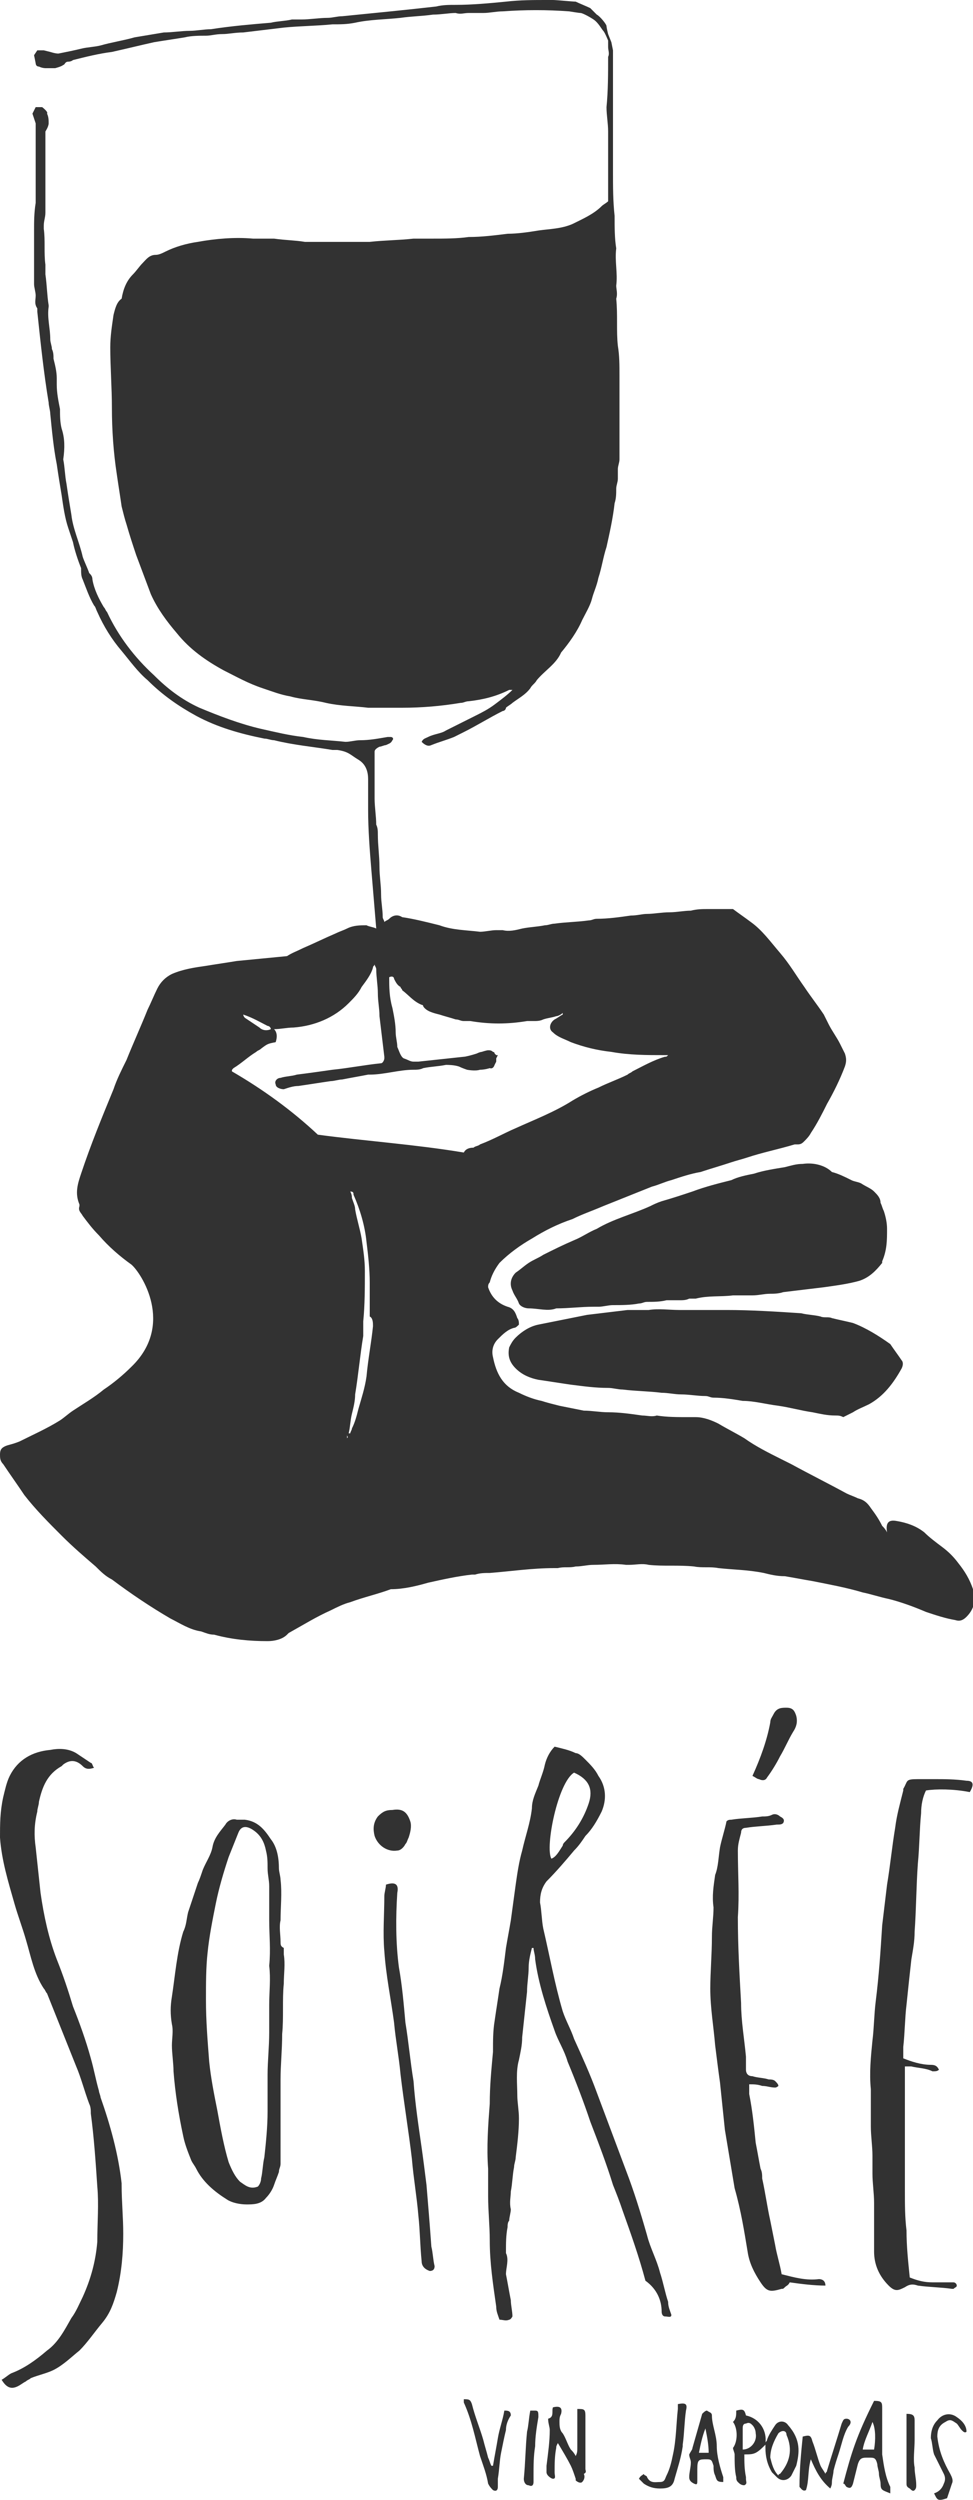 <?xml version="1.0" encoding="utf-8"?>
<!-- Generator: Adobe Illustrator 27.2.0, SVG Export Plug-In . SVG Version: 6.00 Build 0)  -->
<svg version="1.1" id="_レイヤー_2" xmlns="http://www.w3.org/2000/svg" xmlns:xlink="http://www.w3.org/1999/xlink" x="0px"
	 y="0px" viewBox="0 0 60 154" style="enable-background:new 0 0 60 154;" xml:space="preserve" width="60" height="154">
<style type="text/css">
	.st0{fill:#323232;}
</style>
<path class="st0" d="M24.5,114c0.2,0,0.4-0.2,0.5-0.4c0.1-0.1,0.1-0.2,0.2-0.4c0.1-0.3,0.2-0.7,0.1-1c-0.2-0.6-0.5-0.8-1.1-0.7
	c-0.4,0-0.6,0.1-0.9,0.4c-0.3,0.4-0.3,0.8-0.2,1.2C23.3,113.7,23.9,114.1,24.5,114z M26.3,134.6c-0.1-0.8-0.2-1.6-0.3-2.3
	c-0.2-1.4-0.4-2.7-0.5-4.1c-0.2-1.2-0.3-2.4-0.5-3.6c-0.1-1.1-0.2-2.3-0.4-3.4c-0.2-1.5-0.2-3.1-0.1-4.6c0.1-0.5-0.1-0.7-0.7-0.5
	c0,0.2-0.1,0.5-0.1,0.7c0,1.1-0.1,2.3,0,3.4c0.1,1.5,0.4,2.9,0.6,4.4c0.1,1.1,0.3,2.1,0.4,3.2c0.2,1.7,0.5,3.5,0.7,5.2
	c0.1,1.2,0.3,2.3,0.4,3.5c0.1,0.9,0.1,1.8,0.2,2.8c0,0.3,0.2,0.5,0.5,0.6c0.2,0,0.3-0.1,0.3-0.3c-0.1-0.4-0.1-0.8-0.2-1.2
	C26.5,137,26.4,135.8,26.3,134.6z M48.5,105.2c-0.3,0-0.6,0-0.8,0.4c-0.1,0.2-0.2,0.3-0.2,0.5c-0.2,1.1-0.6,2.2-1.1,3.3
	c0.2,0.1,0.3,0.2,0.4,0.2c0.2,0.1,0.4,0.1,0.5-0.1c0.3-0.4,0.6-0.9,0.8-1.3c0.3-0.5,0.5-1,0.8-1.5c0.2-0.3,0.3-0.6,0.2-1
	C49,105.4,48.9,105.2,48.5,105.2z M7.5,134.5c-0.2-1.8-0.7-3.6-1.3-5.3c0-0.1-0.1-0.3-0.1-0.4c-0.2-0.7-0.3-1.3-0.5-2
	c-0.3-1.1-0.7-2.2-1.1-3.2c-0.3-1-0.6-1.9-1-2.9c-0.5-1.3-0.8-2.7-1-4.1c-0.1-0.9-0.2-1.9-0.3-2.8c-0.1-0.7-0.1-1.4,0.1-2.2
	c0-0.2,0.1-0.4,0.1-0.6c0.2-0.9,0.5-1.7,1.4-2.2c0,0,0,0,0.1-0.1c0.4-0.3,0.8-0.3,1.2,0.1c0.2,0.2,0.4,0.2,0.7,0.1
	c-0.1-0.1-0.1-0.3-0.2-0.3c-0.3-0.2-0.6-0.4-0.9-0.6c-0.5-0.3-1.1-0.3-1.6-0.2c-1.1,0.1-2,0.6-2.5,1.6c-0.2,0.4-0.3,0.9-0.4,1.3
	C0,111.6,0,112.4,0,113.2c0.1,1.4,0.5,2.7,0.9,4.1c0.2,0.7,0.5,1.5,0.7,2.2c0.3,1,0.5,2.1,1.1,3c0.1,0.1,0.1,0.2,0.2,0.3
	c0.6,1.5,1.2,3,1.8,4.5c0.3,0.7,0.5,1.5,0.8,2.3c0.1,0.2,0.1,0.4,0.1,0.6c0.2,1.5,0.3,3,0.4,4.5c0.1,1.1,0,2.2,0,3.4
	c-0.1,1.2-0.4,2.3-0.9,3.4c-0.2,0.4-0.4,0.9-0.7,1.3c-0.4,0.7-0.8,1.5-1.5,2c-0.7,0.6-1.4,1.1-2.2,1.4c-0.2,0.1-0.4,0.3-0.6,0.4
	c0.3,0.5,0.6,0.6,1,0.4c0.2-0.1,0.3-0.2,0.5-0.3c0.1-0.1,0.2-0.1,0.3-0.2c0.5-0.2,1-0.3,1.4-0.5c0.6-0.3,1.1-0.8,1.6-1.2
	c0.5-0.5,0.9-1.1,1.4-1.7c0.5-0.6,0.7-1.2,0.9-1.9c0.3-1.2,0.4-2.4,0.4-3.6c0-1-0.1-2-0.1-3C7.5,134.6,7.5,134.6,7.5,134.5z
	 M31.1,148.5c-0.1,0.6-0.3,1.1-0.4,1.7c-0.1,0.6-0.2,1.1-0.3,1.7c0,0-0.1,0-0.1,0c-0.1-0.2-0.1-0.3-0.2-0.5
	c-0.1-0.4-0.2-0.7-0.3-1.1c-0.2-0.7-0.5-1.4-0.7-2.2c-0.1-0.3-0.2-0.3-0.5-0.3c0,0.1,0,0.1,0,0.2c0.5,1.1,0.7,2.2,1,3.3
	c0.2,0.6,0.4,1.1,0.5,1.7c0.1,0.2,0.2,0.3,0.3,0.4c0.2,0.1,0.3,0,0.3-0.2c0-0.2,0-0.3,0-0.5c0.1-0.6,0.1-1.1,0.2-1.6
	c0.1-0.5,0.2-1,0.3-1.4c0-0.3,0.1-0.6,0.3-0.9C31.5,148.5,31.3,148.5,31.1,148.5z M17.3,119.6c0-0.4-0.1-0.9,0-1.3
	c0-0.8,0.1-1.7,0-2.5c0-0.2-0.1-0.5-0.1-0.7c0-0.6-0.1-1.3-0.5-1.8c-0.4-0.6-0.8-1.1-1.6-1.2c-0.2,0-0.3,0-0.5,0
	c-0.3-0.1-0.6,0.1-0.7,0.3c-0.3,0.4-0.7,0.8-0.8,1.4c-0.1,0.5-0.4,0.9-0.6,1.4c-0.1,0.3-0.2,0.6-0.3,0.8c-0.1,0.3-0.2,0.6-0.3,0.9
	c-0.1,0.3-0.2,0.6-0.3,0.9c-0.1,0.4-0.1,0.8-0.3,1.2c-0.4,1.3-0.5,2.7-0.7,4c-0.1,0.6-0.1,1.1,0,1.7c0.1,0.4,0,0.9,0,1.3
	c0,0,0,0,0,0c0,0.5,0.1,1.1,0.1,1.6c0.1,1.3,0.3,2.6,0.6,4c0.1,0.5,0.3,1,0.5,1.5c0.1,0.2,0.2,0.3,0.3,0.5c0.4,0.8,1.1,1.4,1.9,1.9
	c0.3,0.2,0.8,0.3,1.2,0.3c0.4,0,0.9,0,1.2-0.4c0.2-0.2,0.4-0.5,0.5-0.8c0.1-0.3,0.2-0.5,0.3-0.8c0-0.2,0.1-0.3,0.1-0.5
	c0-0.2,0-0.4,0-0.6c0-0.6,0-1.2,0-1.8c0-0.9,0-1.8,0-2.8c0-0.9,0.1-1.8,0.1-2.8c0.1-1,0-2.1,0.1-3.1c0-0.6,0.1-1.2,0-1.8
	c0-0.1,0-0.3,0-0.4C17.3,119.9,17.3,119.8,17.3,119.6z M16.6,123.5c0,0.6,0,1.1,0,1.7c0,0.9-0.1,1.8-0.1,2.6c0,0.8,0,1.5,0,2.3
	c0,0.9-0.1,1.9-0.2,2.8c-0.1,0.4-0.1,0.9-0.2,1.3c0,0.2-0.1,0.4-0.2,0.5c-0.5,0.2-0.8-0.1-1.1-0.3c-0.3-0.3-0.5-0.7-0.7-1.2
	c-0.3-1-0.5-2.1-0.7-3.2c-0.2-1-0.4-2-0.5-3c-0.1-1.3-0.2-2.5-0.2-3.8c0-1,0-2,0.1-2.9c0.1-1,0.3-2,0.5-3c0.2-1,0.5-2,0.8-2.9
	c0.2-0.5,0.4-1,0.6-1.5c0.2-0.5,0.6-0.4,1-0.1c0.4,0.3,0.6,0.7,0.7,1.2c0.1,0.4,0.1,0.7,0.1,1.1c0,0.4,0.1,0.7,0.1,1.1
	c0,0.7,0,1.4,0,2.1c0,0.9,0.1,1.8,0,2.8C16.7,121.9,16.6,122.7,16.6,123.5z M54.4,151.2c0-0.6,0-1.2,0-1.8c0-0.3,0-0.7,0-1
	c0-0.4,0-0.5-0.5-0.5c-1.1,2.2-1.4,3.2-1.9,5.1c0.1,0,0.1,0.1,0.2,0.2c0.2,0.1,0.3,0.1,0.4-0.2c0.1-0.4,0.2-0.8,0.3-1.2
	c0.1-0.3,0.2-0.4,0.5-0.4c0.1,0,0.1,0,0.2,0c0.3,0,0.4,0,0.5,0.4c0,0.2,0.1,0.4,0.1,0.6c0,0.2,0.1,0.4,0.1,0.6
	c0,0.4,0.1,0.4,0.6,0.6c0-0.1,0-0.3,0-0.4C54.6,152.6,54.5,151.9,54.4,151.2z M53.9,150.9c-0.2,0-0.4,0-0.7,0
	c0.1-0.6,0.4-1.1,0.6-1.7C54,149.6,54,150.3,53.9,150.9z M52.2,149c-0.2,0-0.2,0.1-0.3,0.3c-0.3,1-0.6,1.9-0.9,2.9
	c0,0.1-0.1,0.1-0.1,0.2c-0.1-0.2-0.2-0.3-0.3-0.5c-0.2-0.5-0.3-1-0.5-1.5c-0.1-0.4-0.2-0.4-0.6-0.3c-0.1,1-0.2,2-0.2,3.1
	c0.1,0.1,0.2,0.3,0.4,0.2c0.2-0.6,0.1-1.2,0.3-1.9c0.3,0.7,0.6,1.3,1.2,1.8c0.1-0.2,0.1-0.3,0.1-0.4c0-0.2,0.1-0.5,0.1-0.7
	c0.1-0.4,0.2-0.7,0.3-1c0.2-0.6,0.3-1.2,0.6-1.7C52.6,149.2,52.4,149,52.2,149z M56.4,150.3c0-0.4,0-0.8,0-1.2
	c0-0.3-0.1-0.4-0.5-0.4c0,0.1,0,0.2,0,0.3c0,0.5,0,1,0,1.5c0,0.8,0,1.7,0,2.5c0,0.1,0,0.2,0.2,0.3c0.1,0.1,0.2,0.2,0.3,0.1
	c0.1-0.1,0.1-0.2,0.1-0.3c0-0.4-0.1-0.7-0.1-1.1C56.3,151.5,56.4,150.9,56.4,150.3z M48.6,149.4c-0.2-0.3-0.6-0.3-0.8,0
	c-0.2,0.3-0.4,0.6-0.5,0.9c0,0.1-0.1,0.1-0.1,0.2c0.1-0.7-0.3-1.5-1.2-1.7c-0.1-0.4-0.2-0.4-0.6-0.3c0,0.3,0,0.5-0.2,0.7
	c0.3,0.4,0.3,1.2,0,1.6c0,0.1,0.1,0.3,0.1,0.4c0,0.5,0,1,0.1,1.4c0,0.1,0,0.2,0.1,0.3c0.1,0.1,0.2,0.2,0.4,0.2
	c0.2-0.1,0.1-0.2,0.1-0.4c0,0,0,0,0-0.1c-0.1-0.5-0.1-0.9-0.1-1.4c0.3,0,0.5,0,0.7-0.1c0.2-0.1,0.4-0.3,0.6-0.5c0,0.1,0,0.1,0,0.2
	c0,0.5,0.1,1,0.4,1.5c0.1,0.1,0.2,0.2,0.3,0.3c0.3,0.3,0.7,0.2,0.9-0.1c0.1-0.2,0.2-0.4,0.3-0.6C49.3,151.1,49.4,150.3,48.6,149.4
	C48.6,149.5,48.6,149.4,48.6,149.4z M45.8,150.9c0-0.5,0-0.9,0-1.3c0-0.1,0-0.3,0.2-0.3c0.2-0.1,0.3,0,0.4,0.1
	c0.1,0.1,0.2,0.3,0.2,0.5C46.7,150.4,46.3,150.9,45.8,150.9z M48.1,152.4c0,0-0.1,0-0.1,0.1c-0.3-0.3-0.4-0.7-0.5-1.1
	c0-0.5,0.2-1,0.5-1.5c0.2-0.2,0.5-0.2,0.5,0.1C48.9,150.9,48.7,151.7,48.1,152.4z M59,148.9c-0.4-0.3-0.9-0.2-1.2,0.2
	c-0.3,0.3-0.4,0.7-0.4,1.1c0.1,0.3,0.1,0.7,0.2,1c0.2,0.4,0.4,0.8,0.6,1.2c0.1,0.2,0.1,0.4,0,0.6c-0.1,0.3-0.3,0.5-0.6,0.6
	c0.2,0.4,0.2,0.5,0.8,0.3c0.1-0.3,0.2-0.6,0.3-0.9c0.1-0.2,0-0.4-0.1-0.6c-0.4-0.7-0.7-1.4-0.8-2.3c0-0.4,0.1-0.7,0.5-0.9
	c0.3-0.2,0.4-0.1,0.7,0.1c0.1,0.1,0.2,0.3,0.3,0.4c0.1,0.1,0.2,0.2,0.3,0.1C59.6,149.4,59.3,149.1,59,148.9z M59.6,109.7
	c-0.7-0.1-1.4-0.1-2-0.1c-0.3,0-0.7,0-1,0c-0.8,0-0.6,0.1-0.9,0.6c0,0,0,0.1,0,0.1c-0.2,0.8-0.4,1.5-0.5,2.3
	c-0.2,1.2-0.3,2.3-0.5,3.5c-0.1,0.8-0.2,1.7-0.3,2.5c-0.1,1.6-0.2,3.1-0.4,4.7c-0.1,0.8-0.1,1.6-0.2,2.4c-0.1,1-0.2,2-0.1,3
	c0,0.4,0,0.8,0,1.2c0,0.4,0,0.7,0,1.1c0,0.6,0.1,1.2,0.1,1.8c0,0.4,0,0.8,0,1.1c0,0.6,0.1,1.2,0.1,1.8c0,1,0,2,0,3
	c0,0.8,0.3,1.5,0.9,2.1c0.4,0.4,0.6,0.3,1,0.1c0.3-0.2,0.5-0.2,0.8-0.1c0.7,0.1,1.4,0.1,2.1,0.2c0,0,0.1,0,0.1,0
	c0.1-0.1,0.2-0.1,0.2-0.2c0-0.1-0.1-0.2-0.2-0.2c-0.1,0-0.2,0-0.3,0c-0.3,0-0.6,0-1,0c-0.5,0-0.9-0.1-1.4-0.3
	c-0.1-1-0.2-1.9-0.2-2.9c-0.1-0.8-0.1-1.6-0.1-2.5c0-1.6,0-3.2,0-4.7c0-0.5,0-1,0-1.5c0-0.5,0-0.9,0-1.4c0.2,0,0.3,0,0.4,0
	c0.4,0.1,0.9,0.1,1.3,0.3c0.2,0,0.3,0,0.4-0.1c-0.1-0.2-0.2-0.3-0.5-0.3c-0.6,0-1.2-0.2-1.7-0.4c0-0.3,0-0.5,0-0.7
	c0.1-0.9,0.1-1.8,0.2-2.6c0.1-1,0.2-1.9,0.3-2.8c0.1-0.6,0.2-1.1,0.2-1.7c0.1-1.4,0.1-2.8,0.2-4.2c0.1-1,0.1-2.1,0.2-3.1
	c0-0.5,0.1-1,0.3-1.4c0.6-0.1,1.7-0.1,2.7,0.1C60.1,109.9,60,109.7,59.6,109.7z M36.1,152.1c0-0.5,0-0.9,0-1.4c0-0.6,0-1.2,0-1.9
	c0-0.4-0.1-0.4-0.5-0.4c0,0.1,0,0.1,0,0.2c0,0.7,0,1.5,0,2.2c0,0.2,0,0.3-0.1,0.5c-0.1-0.2-0.2-0.3-0.3-0.4c-0.2-0.3-0.3-0.7-0.5-1
	c-0.2-0.2-0.2-0.5-0.2-0.7c0-0.2,0-0.3,0.1-0.5c0.1-0.4-0.1-0.5-0.5-0.4c-0.1,0.2,0.1,0.6-0.3,0.7c0,0.3,0.1,0.5,0.1,0.7
	c0,0.7-0.1,1.4-0.2,2.2c0,0.1,0,0.3,0,0.4c0,0.2,0.3,0.4,0.4,0.4c0.2,0,0.1-0.2,0.1-0.4c0-0.5,0-1,0.1-1.5c0-0.1,0-0.1,0.1-0.3
	c0.3,0.5,0.6,1,0.8,1.4c0.1,0.2,0.2,0.5,0.3,0.8c0,0,0,0.1,0,0.1c0.1,0.1,0.3,0.2,0.4,0.1c0.1-0.1,0.2-0.3,0.1-0.5
	C36.2,152.3,36.1,152.2,36.1,152.1z M33,148.5c-0.1,0-0.2,0-0.3,0c-0.1,0.5-0.1,0.9-0.2,1.3c-0.1,1-0.1,1.9-0.2,2.9
	c0,0.2,0.1,0.4,0.3,0.4c0.2,0.1,0.3,0,0.3-0.2c0-0.1,0-0.3,0-0.4c0-0.6,0-1.2,0.1-1.8c0-0.6,0.1-1.2,0.2-1.8
	C33.2,148.6,33.2,148.5,33,148.5z M40.8,142.4c0,0.2,0.1,0.3,0.2,0.3c0.2,0,0.4,0.1,0.4-0.1c-0.1-0.3-0.2-0.5-0.2-0.8
	c-0.2-0.6-0.3-1.2-0.5-1.8c-0.2-0.8-0.6-1.5-0.8-2.3c-0.4-1.4-0.8-2.7-1.3-4c-0.6-1.6-1.2-3.2-1.8-4.8c-0.4-1.1-0.9-2.2-1.4-3.3
	c-0.2-0.6-0.5-1.1-0.7-1.7c-0.5-1.7-0.8-3.4-1.2-5.1c-0.1-0.5-0.1-1.1-0.2-1.6c0-0.5,0.1-0.9,0.4-1.3c0.6-0.6,1.2-1.3,1.7-1.9
	c0.3-0.3,0.5-0.6,0.7-0.9c0.4-0.4,0.7-0.9,1-1.5c0.3-0.7,0.3-1.5-0.2-2.2c-0.2-0.4-0.5-0.7-0.8-1c-0.2-0.2-0.4-0.4-0.6-0.4
	c-0.4-0.2-0.9-0.3-1.3-0.4c-0.3,0.3-0.5,0.7-0.6,1.1c-0.1,0.5-0.3,0.9-0.4,1.3c-0.2,0.5-0.4,0.9-0.4,1.4c-0.1,0.9-0.4,1.7-0.6,2.6
	c-0.2,0.7-0.3,1.4-0.4,2.1c-0.1,0.7-0.2,1.5-0.3,2.2c-0.1,0.6-0.2,1.1-0.3,1.7c-0.1,0.8-0.2,1.7-0.4,2.5c-0.1,0.7-0.2,1.3-0.3,2
	c-0.1,0.6-0.1,1.2-0.1,1.9c-0.1,1.1-0.2,2.1-0.2,3.2c-0.1,1.3-0.2,2.7-0.1,4c0,0.6,0,1.1,0,1.7c0,0.9,0.1,1.8,0.1,2.7
	c0,1.4,0.2,2.7,0.4,4.1c0,0.3,0.1,0.5,0.2,0.8c0.2,0,0.4,0.1,0.6,0c0.1,0,0.2-0.2,0.2-0.2c0-0.3-0.1-0.7-0.1-1
	c-0.1-0.5-0.2-1.1-0.3-1.6c0-0.4,0.2-0.9,0-1.3c0,0,0-0.1,0-0.1c0-0.5,0-1,0.1-1.5c0-0.1,0-0.3,0.1-0.4c0-0.2,0.1-0.5,0.1-0.7
	c-0.1-0.4,0-0.8,0-1.1c0.1-0.5,0.1-1,0.2-1.5c0-0.2,0.1-0.4,0.1-0.6c0.1-0.8,0.2-1.6,0.2-2.4c0-0.5-0.1-1-0.1-1.4
	c0-0.7-0.1-1.5,0.1-2.2c0.1-0.5,0.2-0.9,0.2-1.4c0.1-0.9,0.2-1.9,0.3-2.8c0-0.5,0.1-1,0.1-1.5c0-0.4,0.1-0.8,0.2-1.2
	c0,0,0.1,0,0.1,0c0,0.2,0.1,0.4,0.1,0.7c0.2,1.5,0.7,3,1.2,4.4c0.2,0.6,0.6,1.2,0.8,1.9c0.5,1.2,1,2.5,1.4,3.7
	c0.5,1.3,1,2.6,1.4,3.9c0.2,0.5,0.4,1,0.6,1.6c0.5,1.4,1,2.8,1.4,4.3C40.5,141,40.8,141.7,40.8,142.4z M35.4,109.2
	c0.9,0.4,1.2,1,0.9,1.9c-0.3,0.9-0.8,1.7-1.5,2.4c-0.1,0.1-0.1,0.2-0.1,0.2c-0.2,0.3-0.4,0.7-0.7,0.8
	C33.6,113.8,34.4,109.8,35.4,109.2z M46.1,138.7c0.1,0.7,0.4,1.3,0.8,1.9c0.4,0.6,0.6,0.6,1.3,0.4c0.1,0,0.1,0,0.2-0.1
	c0.1-0.1,0.2-0.1,0.3-0.3c0.7,0.1,1.5,0.2,2.2,0.2c0-0.3-0.2-0.4-0.4-0.4c-0.8,0.1-1.5-0.1-2.3-0.3c-0.1-0.6-0.3-1.2-0.4-1.8
	c-0.1-0.5-0.2-1-0.3-1.5c-0.2-0.9-0.3-1.7-0.5-2.6c0-0.2,0-0.4-0.1-0.6c-0.1-0.5-0.2-1.1-0.3-1.6c-0.1-1-0.2-2-0.4-3
	c0-0.2,0-0.4,0-0.6c0.3,0,0.5,0,0.8,0.1c0.3,0,0.5,0.1,0.8,0.1c0.1,0,0.2-0.1,0.2-0.1c0-0.1-0.1-0.2-0.2-0.3
	c-0.1-0.1-0.3-0.1-0.4-0.1c-0.3-0.1-0.7-0.1-1-0.2c-0.3,0-0.4-0.2-0.4-0.4c0-0.3,0-0.5,0-0.8c-0.1-1.1-0.3-2.2-0.3-3.3
	c-0.1-1.8-0.2-3.5-0.2-5.3c0.1-1.4,0-2.7,0-4.1c0-0.4,0.1-0.7,0.2-1.1c0-0.2,0.1-0.3,0.3-0.3c0.6-0.1,1.2-0.1,1.9-0.2
	c0.2,0,0.3,0,0.4-0.1c0.1-0.2,0-0.3-0.2-0.4c-0.1-0.1-0.3-0.2-0.5-0.1c-0.2,0.1-0.4,0.1-0.6,0.1c-0.6,0.1-1.3,0.1-1.9,0.2
	c-0.1,0-0.2,0-0.3,0.1c-0.1,0.5-0.3,1.1-0.4,1.6c-0.1,0.6-0.1,1.2-0.3,1.7c-0.1,0.7-0.2,1.3-0.1,2c0,0.6-0.1,1.2-0.1,1.8
	c0,1.1-0.1,2.2-0.1,3.2c0,1.2,0.2,2.3,0.3,3.5c0.1,0.8,0.2,1.6,0.3,2.3c0.1,1,0.2,1.9,0.3,2.9c0.2,1.2,0.4,2.4,0.6,3.6
	C45.7,136.2,45.9,137.5,46.1,138.7z M41.8,148.1c0,0.1,0,0.2,0,0.3c-0.1,0.9-0.1,1.9-0.3,2.8c-0.1,0.5-0.2,0.9-0.4,1.3
	c-0.1,0.2-0.1,0.4-0.4,0.4c-0.3,0-0.6,0.1-0.8-0.3c0-0.1-0.2-0.1-0.2-0.2c-0.1,0.1-0.2,0.1-0.3,0.3c0.1,0.1,0.2,0.2,0.3,0.3
	c0.3,0.2,0.6,0.3,1,0.3c0.5,0,0.8-0.1,0.9-0.6c0.2-0.7,0.4-1.3,0.5-2c0,0,0-0.1,0-0.1c0.1-0.7,0.1-1.4,0.2-2.1
	C42.4,148.1,42.3,148,41.8,148.1z M44.2,150.7c0-0.7-0.3-1.3-0.3-1.9c0-0.2-0.2-0.2-0.3-0.3c-0.1,0-0.2,0.1-0.3,0.2
	c-0.2,0.7-0.4,1.4-0.6,2.1c0,0.1-0.1,0.2-0.2,0.4c0,0.2,0.1,0.3,0.1,0.5c0,0.3-0.1,0.6-0.1,0.9c0,0.2,0.1,0.3,0.3,0.4
	c0.2,0.1,0.2,0,0.2-0.2c0-0.2,0-0.5,0-0.7c0-0.6,0.1-0.6,0.6-0.6c0.3,0,0.3,0.1,0.4,0.4c0,0.2,0,0.4,0.1,0.6
	c0.1,0.3,0.1,0.4,0.5,0.4c0-0.1,0-0.2,0-0.3C44.4,152,44.2,151.3,44.2,150.7z M43.1,151.1c0.1-0.5,0.2-1,0.4-1.5
	c0.1,0.5,0.2,1,0.2,1.5C43.5,151.1,43.3,151.1,43.1,151.1z M52.6,81.5c-0.4-0.1-0.9-0.2-1.3-0.3c-0.2-0.1-0.5,0-0.7-0.1
	c-0.4-0.1-0.8-0.1-1.2-0.2c-1.5-0.1-3.1-0.2-4.6-0.2c-0.7,0-1.5,0-2.2,0c-0.2,0-0.5,0-0.7,0c-0.6,0-1.3-0.1-1.9,0
	c-0.2,0-0.5,0-0.7,0c-0.2,0-0.4,0-0.6,0c-0.8,0.1-1.7,0.2-2.5,0.3c-1,0.2-2,0.4-3,0.6c-0.5,0.1-1,0.4-1.4,0.8
	c-0.2,0.2-0.3,0.4-0.4,0.6c-0.1,0.5,0,0.9,0.4,1.3c0.4,0.4,0.9,0.6,1.4,0.7c0.7,0.1,1.3,0.2,2,0.3c0.8,0.1,1.5,0.2,2.3,0.2
	c0.3,0,0.6,0.1,0.9,0.1c0.8,0.1,1.6,0.1,2.4,0.2c0.4,0,0.8,0.1,1.2,0.1c0.5,0,1,0.1,1.5,0.1c0.2,0,0.3,0.1,0.5,0.1
	c0.6,0,1.2,0.1,1.8,0.2c0.7,0,1.4,0.2,2.2,0.3c0.7,0.1,1.4,0.3,2.1,0.4c0.5,0.1,0.9,0.2,1.4,0.2c0.2,0,0.3,0,0.5,0.1
	c0.2-0.1,0.4-0.2,0.6-0.3c0.3-0.2,0.6-0.3,1-0.5c0.9-0.5,1.5-1.3,2-2.2c0.1-0.2,0.1-0.4,0-0.5c-0.2-0.3-0.5-0.7-0.7-1
	C54.2,82.3,53.4,81.8,52.6,81.5z M49.5,71.7c-0.4,0-0.7,0.1-1.1,0.2c-0.6,0.1-1.3,0.2-1.9,0.4c-0.5,0.1-1,0.2-1.4,0.4
	c-0.8,0.2-1.6,0.4-2.4,0.7c-0.6,0.2-1.2,0.4-1.9,0.6c-0.3,0.1-0.5,0.2-0.7,0.3c-1.1,0.5-2.3,0.8-3.3,1.4c-0.5,0.2-0.9,0.5-1.4,0.7
	c-0.7,0.3-1.3,0.6-1.9,0.9c-0.3,0.2-0.6,0.3-0.9,0.5c-0.3,0.2-0.5,0.4-0.8,0.6c-0.3,0.3-0.4,0.7-0.2,1.1c0.1,0.3,0.3,0.5,0.4,0.8
	c0.1,0.2,0.4,0.3,0.6,0.3c0.6,0,1.2,0.2,1.7,0c0.8,0,1.5-0.1,2.3-0.1c0.1,0,0.2,0,0.3,0c0.3,0,0.6-0.1,0.9-0.1c0.5,0,1.1,0,1.6-0.1
	c0.2,0,0.3-0.1,0.5-0.1c0.4,0,0.8,0,1.2-0.1c0.1,0,0.1,0,0.2,0c0.2,0,0.4,0,0.6,0c0.2,0,0.4,0,0.6-0.1c0.1,0,0.3,0,0.4,0
	c0.8-0.2,1.5-0.1,2.3-0.2c0.4,0,0.8,0,1.2,0c0.4,0,0.7-0.1,1.1-0.1c0.2,0,0.5,0,0.8-0.1c0.8-0.1,1.7-0.2,2.5-0.3
	c0.7-0.1,1.5-0.2,2.2-0.4c0.6-0.2,1-0.6,1.4-1.1c0,0,0-0.1,0-0.1c0.3-0.7,0.3-1.3,0.3-2c0-0.4-0.1-0.8-0.2-1.1
	c-0.1-0.2-0.1-0.3-0.2-0.5c0-0.3-0.2-0.5-0.4-0.7c-0.2-0.2-0.5-0.3-0.8-0.5c-0.2-0.1-0.4-0.1-0.6-0.2c-0.4-0.2-0.8-0.4-1.2-0.5
	C50.9,71.8,50.2,71.6,49.5,71.7z M26.4,97.5c0.9-0.2,1.8-0.4,2.7-0.5c0.1,0,0.1,0,0.2,0c0.3-0.1,0.6-0.1,0.9-0.1
	c1.3-0.1,2.6-0.3,4-0.3c0.1,0,0.1,0,0.2,0c0.4-0.1,0.7,0,1.1-0.1c0.4,0,0.7-0.1,1.1-0.1c0.7,0,1.3-0.1,2,0c0.1,0,0.1,0,0.2,0
	c0.4,0,0.8-0.1,1.2,0c0.9,0.1,1.8,0,2.8,0.1c0.5,0.1,1,0,1.5,0.1c0.9,0.1,1.8,0.1,2.8,0.3c0.4,0.1,0.8,0.2,1.3,0.2
	c0.6,0.1,1.1,0.2,1.7,0.3c1,0.2,2.1,0.4,3.1,0.7c0.5,0.1,1.1,0.3,1.6,0.4c0.8,0.2,1.6,0.5,2.3,0.8c0.6,0.2,1.2,0.4,1.8,0.5
	c0.3,0.1,0.5,0,0.7-0.2c0.5-0.5,0.6-1.1,0.4-1.7c-0.2-0.6-0.5-1.1-0.9-1.6c-0.3-0.4-0.6-0.7-1-1c-0.4-0.3-0.8-0.6-1.1-0.9
	c-0.5-0.4-1.1-0.6-1.7-0.7c-0.5-0.1-0.7,0.1-0.6,0.7c-0.1-0.2-0.2-0.3-0.3-0.4c-0.2-0.4-0.4-0.7-0.7-1.1c-0.2-0.3-0.4-0.5-0.8-0.6
	c-0.2-0.1-0.5-0.2-0.7-0.3c-1.1-0.6-2.3-1.2-3.4-1.8c-0.2-0.1-0.4-0.2-0.6-0.3c-0.8-0.4-1.6-0.8-2.3-1.3c-0.5-0.3-1.1-0.6-1.6-0.9
	c-0.4-0.2-0.9-0.4-1.4-0.4c-0.1,0-0.2,0-0.4,0c-0.7,0-1.4,0-2-0.1c-0.3,0.1-0.6,0-0.9,0c-0.7-0.1-1.4-0.2-2.1-0.2
	c-0.5,0-1-0.1-1.5-0.1c-0.5-0.1-1-0.2-1.5-0.3c-0.4-0.1-0.8-0.2-1.1-0.3c-0.5-0.1-1-0.3-1.4-0.5c-1-0.4-1.4-1.2-1.6-2.2
	c-0.1-0.4,0-0.8,0.3-1.1c0.3-0.3,0.6-0.6,1-0.7c0.1,0,0.2-0.1,0.3-0.2c0-0.1,0-0.3-0.1-0.4c-0.1-0.3-0.2-0.6-0.6-0.7
	c-0.6-0.2-1-0.6-1.2-1.2c0-0.1,0-0.2,0.1-0.3c0.1-0.4,0.3-0.8,0.6-1.2c0.6-0.6,1.3-1.1,2-1.5c0.8-0.5,1.6-0.9,2.5-1.2
	c0.6-0.3,1.2-0.5,1.9-0.8c1-0.4,2-0.8,3-1.2c0.4-0.1,0.8-0.3,1.2-0.4c0.6-0.2,1.2-0.4,1.8-0.5c0.6-0.2,1.3-0.4,1.9-0.6
	c0.3-0.1,0.7-0.2,1-0.3c0.9-0.3,1.9-0.5,2.9-0.8c0,0,0.1,0,0.2,0c0.2,0,0.3-0.1,0.4-0.2c0.1-0.1,0.3-0.3,0.4-0.5
	c0.4-0.6,0.7-1.2,1-1.8c0.4-0.7,0.8-1.5,1.1-2.3c0.1-0.3,0.1-0.5,0-0.8c-0.1-0.2-0.2-0.4-0.3-0.6c-0.2-0.4-0.5-0.8-0.7-1.2
	c-0.1-0.2-0.2-0.4-0.3-0.6c-0.4-0.6-0.8-1.1-1.2-1.7c-0.5-0.7-0.9-1.4-1.5-2.1c-0.6-0.7-1.1-1.4-1.8-1.9c-0.4-0.3-0.7-0.5-1.1-0.8
	C44.9,56,44.8,56,44.7,56c-0.3,0-0.7,0-1,0c-0.4,0-0.7,0-1.1,0.1c-0.4,0-0.9,0.1-1.3,0.1c-0.5,0-1,0.1-1.4,0.1c-0.3,0-0.6,0.1-1,0.1
	c-0.7,0.1-1.4,0.2-2.1,0.2c-0.2,0-0.3,0.1-0.5,0.1c-0.7,0.1-1.4,0.1-2.1,0.2c-0.2,0-0.4,0.1-0.6,0.1c-0.5,0.1-0.9,0.1-1.4,0.2
	c-0.4,0.1-0.8,0.2-1.2,0.1c-0.1,0-0.2,0-0.4,0c-0.3,0-0.7,0.1-1,0.1c-0.8-0.1-1.7-0.1-2.5-0.4c-0.8-0.2-1.6-0.4-2.3-0.5
	c-0.3-0.2-0.6-0.1-0.8,0.1c-0.1,0.1-0.2,0.1-0.3,0.2c0-0.1-0.1-0.2-0.1-0.3c0-0.5-0.1-0.9-0.1-1.4c0-0.6-0.1-1.1-0.1-1.7
	c0-0.7-0.1-1.3-0.1-2c0-0.2,0-0.4-0.1-0.6c0-0.5-0.1-1.1-0.1-1.6c0-0.5,0-1,0-1.5c0-0.2,0-0.4,0-0.5c0-0.3,0-0.6,0-0.9
	c0-0.1,0.1-0.2,0.3-0.3c0.1,0,0.3-0.1,0.4-0.1c0.2-0.1,0.3-0.1,0.4-0.3c0.1-0.1,0-0.2-0.1-0.2c-0.1,0-0.1,0-0.2,0
	c-0.6,0.1-1.1,0.2-1.7,0.2c-0.3,0-0.6,0.1-0.9,0.1c-0.9-0.1-1.7-0.1-2.6-0.3c-0.9-0.1-1.7-0.3-2.6-0.5c-1.3-0.3-2.6-0.8-3.8-1.3
	c-1.1-0.5-2-1.2-2.8-2c-1.2-1.1-2.2-2.4-2.9-3.9c-0.1-0.1-0.1-0.2-0.2-0.3c-0.3-0.5-0.6-1.1-0.7-1.7c0-0.2-0.1-0.3-0.2-0.4
	c-0.1-0.3-0.3-0.7-0.4-1c-0.2-0.9-0.6-1.7-0.7-2.6c-0.1-0.6-0.2-1.2-0.3-1.9c-0.1-0.5-0.1-1-0.2-1.5C4,27.6,4,27,3.8,26.4
	c-0.1-0.4-0.1-0.8-0.1-1.2c-0.1-0.5-0.2-1-0.2-1.5c0-0.1,0-0.3,0-0.4c0-0.4-0.1-0.8-0.2-1.2c0-0.2,0-0.4-0.1-0.6
	c0-0.2-0.1-0.4-0.1-0.6c0-0.7-0.2-1.3-0.1-2c0,0,0-0.1,0-0.1c-0.1-0.6-0.1-1.2-0.2-1.9c0-0.2,0-0.4,0-0.6c-0.1-0.7,0-1.5-0.1-2.2
	c0-0.1,0-0.1,0-0.2c0-0.3,0.1-0.5,0.1-0.8c0-0.9,0-1.9,0-2.8c0-1.1,0-1.1,0-2.2c0,0,0.2-0.3,0.2-0.5c0-0.2,0-0.4-0.1-0.6
	C3,6.9,2.6,6.6,2.6,6.6l-0.4,0L2,7l0.2,0.6l0,0.2c0,1.6,0,2.1,0,3.6c0,0.4,0,0.8,0,1.1c-0.1,0.6-0.1,1.2-0.1,1.7c0,0.8,0,1.5,0,2.3
	c0,0.3,0,0.6,0,1c0,0.2,0.1,0.5,0.1,0.7c0,0.3-0.1,0.5,0.1,0.8c0,0,0,0.1,0,0.2C2.5,21.1,2.7,23,3,24.8c0,0.2,0.1,0.5,0.1,0.7
	c0.1,1,0.2,2.1,0.4,3.1c0.1,0.7,0.2,1.3,0.3,1.9c0.1,0.7,0.2,1.4,0.4,2c0.1,0.3,0.2,0.6,0.3,0.9c0.1,0.5,0.3,1.1,0.5,1.6
	C5,35.3,5,35.5,5.1,35.7c0.2,0.5,0.4,1.1,0.7,1.6c0.1,0.1,0.1,0.2,0.2,0.4c0.4,0.9,0.9,1.7,1.5,2.4c0.5,0.6,1,1.3,1.6,1.8
	c0.9,0.9,1.9,1.6,3,2.2c1.3,0.7,2.7,1.1,4.2,1.4c0.2,0,0.4,0.1,0.6,0.1c1.2,0.3,2.4,0.4,3.6,0.6c0,0,0,0,0,0c0,0,0.1,0,0.1,0
	c0,0,0,0,0,0c0,0,0.1,0,0.2,0c0.7,0.1,0.8,0.3,1.3,0.6c0.5,0.3,0.6,0.8,0.6,1.2c0,0.1,0,0.1,0,0.2c0,0,0,0,0,0l0,0
	c0,0.6,0,1.1,0,1.7c0,1.2,0.1,2.5,0.2,3.7c0.1,1.2,0.2,2.4,0.3,3.6c-0.2-0.1-0.4-0.1-0.6-0.2c-0.4,0-0.8,0-1.2,0.2
	c-0.2,0.1-0.5,0.2-0.7,0.3c-0.7,0.3-1.3,0.6-2,0.9c-0.4,0.2-0.7,0.3-1,0.5c-1,0.1-2.1,0.2-3.1,0.3c-0.6,0.1-1.3,0.2-1.9,0.3
	c-0.7,0.1-1.4,0.2-2.1,0.5c-0.4,0.2-0.7,0.5-0.9,0.9c-0.2,0.4-0.4,0.9-0.6,1.3c-0.4,1-0.9,2.1-1.3,3.1c-0.3,0.6-0.6,1.2-0.8,1.8
	c-0.7,1.7-1.4,3.4-2,5.2c-0.2,0.6-0.4,1.2-0.1,1.9c0,0,0,0.1,0,0.1c-0.1,0.3,0.1,0.4,0.2,0.6c0.3,0.4,0.6,0.8,1,1.2
	c0.6,0.7,1.3,1.3,2,1.8c0,0,0,0,0,0c0.6,0.5,2.7,3.7,0,6.3c-0.5,0.5-1.1,1-1.7,1.4c-0.6,0.5-1.3,0.9-1.9,1.3
	c-0.3,0.2-0.5,0.4-0.8,0.6c-0.8,0.5-1.7,0.9-2.5,1.3C0.7,89,0.5,89,0.3,89.1C0.1,89.2,0,89.3,0,89.6c0,0.2,0,0.4,0.2,0.6
	c0.4,0.6,0.9,1.3,1.3,1.9C2.2,93,3,93.8,3.8,94.6c0.7,0.7,1.4,1.3,2.1,1.9c0.3,0.3,0.6,0.6,1,0.8c1.2,0.9,2.4,1.7,3.6,2.4
	c0.6,0.3,1.2,0.7,1.9,0.8c0.3,0.1,0.5,0.2,0.8,0.2c1.1,0.3,2.2,0.4,3.3,0.4c0.4,0,0.9-0.1,1.2-0.4c0,0,0.1-0.1,0.1-0.1
	c0.9-0.5,1.7-1,2.6-1.4c0.4-0.2,0.8-0.4,1.2-0.5c0.8-0.3,1.7-0.5,2.5-0.8C24.9,97.9,25.7,97.7,26.4,97.5z M54.8,94.8
	C54.8,94.8,54.8,94.8,54.8,94.8C54.8,94.8,54.8,94.7,54.8,94.8C54.8,94.7,54.8,94.7,54.8,94.8z M54.7,94.6
	C54.7,94.6,54.7,94.7,54.7,94.6C54.7,94.7,54.7,94.7,54.7,94.6C54.7,94.6,54.7,94.6,54.7,94.6C54.7,94.6,54.7,94.6,54.7,94.6z
	 M16.5,63.2c0.1,0,0.2,0.1,0.2,0.2c-0.2,0.1-0.5,0.1-0.7-0.1c-0.3-0.2-0.6-0.4-0.9-0.6c0,0-0.1-0.1-0.1-0.2
	C15.6,62.7,16.1,63,16.5,63.2z M19.6,69.9c-1.6-1.5-3.4-2.8-5.3-3.9c0-0.1,0-0.1,0.1-0.2c0.5-0.3,0.9-0.7,1.4-1
	c0.1-0.1,0.2-0.1,0.3-0.2c0.4-0.3,0.4-0.3,0.9-0.4c0.1-0.3,0.1-0.6-0.1-0.8c0.4,0,0.8-0.1,1.2-0.1c1.3-0.1,2.5-0.6,3.4-1.5
	c0.3-0.3,0.6-0.6,0.8-1c0.3-0.4,0.6-0.8,0.7-1.2c0-0.1,0.1-0.1,0.1-0.2c0,0.1,0.1,0.2,0.1,0.3c0,0.5,0.1,1,0.1,1.5
	c0,0.5,0.1,0.9,0.1,1.4c0.1,0.8,0.2,1.7,0.3,2.5c0,0,0,0.1,0,0.1l0,0c0,0.1-0.1,0.3-0.2,0.3c0,0,0,0,0,0c-1,0.1-2,0.3-3,0.4
	c-0.7,0.1-1.4,0.2-2.2,0.3c-0.3,0.1-0.7,0.1-1,0.2c-0.2,0-0.4,0.2-0.3,0.4c0,0.2,0.3,0.3,0.5,0.3c0.3-0.1,0.6-0.2,0.9-0.2
	c0.7-0.1,1.3-0.2,2-0.3c0.2,0,0.5-0.1,0.7-0.1c0.5-0.1,1.1-0.2,1.6-0.3c0,0,0.1,0,0.1,0c0.9,0,1.8-0.3,2.7-0.3c0.2,0,0.4,0,0.6-0.1
	c0.5-0.1,0.9-0.1,1.4-0.2l0,0c0.1,0,0.5,0,0.8,0.1c0.2,0.1,0.5,0.2,0.5,0.2s0.5,0.1,0.8,0c0.3,0,0.6-0.1,0.6-0.1s0.2,0.1,0.3-0.2
	c0.1-0.2,0.1-0.2,0.1-0.2l0-0.2l0.1-0.2L30.6,65l-0.1-0.1c0-0.1-0.1-0.1-0.1-0.1c-0.1-0.1-0.2-0.1-0.3-0.1c-0.1,0-0.4,0.1-0.4,0.1
	s-0.1,0-0.3,0.1c-0.3,0.1-0.7,0.2-0.8,0.2l0,0c-0.9,0.1-1.9,0.2-2.8,0.3c-0.1,0-0.2,0-0.3,0c-0.2,0-0.3-0.1-0.6-0.2
	c-0.2-0.1-0.3-0.5-0.4-0.7c0-0.3-0.1-0.6-0.1-0.9c0-0.5-0.1-1-0.2-1.5C24,61.4,24,60.8,24,60.2c0.2-0.1,0.3,0,0.3,0.1
	c0.1,0.2,0.2,0.4,0.4,0.5c0,0.1,0.1,0.1,0.1,0.2c0.4,0.3,0.7,0.7,1.2,0.9c0,0,0.1,0,0.1,0.1c0.2,0.3,0.6,0.4,1,0.5
	c0.3,0.1,0.7,0.2,1,0.3c0.2,0,0.3,0.1,0.5,0.1c0.1,0,0.2,0,0.4,0c1.2,0.2,2.3,0.2,3.5,0c0.1,0,0.3,0,0.4,0c0.2,0,0.4,0,0.6-0.1
	c0.3-0.1,0.5-0.1,0.8-0.2c0.1,0,0.3-0.1,0.4-0.2c0,0,0,0,0,0c0,0,0,0,0,0c0,0,0,0.1,0,0.1c-0.2,0.1-0.3,0.2-0.5,0.3
	c-0.3,0.2-0.4,0.6-0.1,0.8c0.3,0.3,0.7,0.4,1.1,0.6c0.8,0.3,1.6,0.5,2.5,0.6C38.8,65,39.9,65,41,65c0,0,0.1,0,0.2,0
	c-0.1,0.1-0.1,0.1-0.2,0.1c-0.7,0.2-1.4,0.6-2,0.9c-0.1,0.1-0.2,0.1-0.3,0.2c-0.6,0.3-1.2,0.5-1.8,0.8c-0.5,0.2-1.1,0.5-1.6,0.8
	c-1.1,0.7-2.4,1.2-3.5,1.7c-0.7,0.3-1.4,0.7-2.2,1c-0.1,0.1-0.3,0.1-0.4,0.2c-0.3,0-0.5,0.1-0.6,0.3C25.6,70.5,22.6,70.3,19.6,69.9z
	 M21.4,88.6C21.4,88.6,21.4,88.6,21.4,88.6c0-0.1,0-0.1,0-0.2C21.4,88.5,21.5,88.5,21.4,88.6C21.4,88.6,21.4,88.6,21.4,88.6z
	 M23,81.7c-0.1,1-0.3,2-0.4,3.1c-0.1,0.7-0.3,1.3-0.5,2c-0.1,0.4-0.2,0.8-0.4,1.2c0,0.1-0.1,0.2-0.1,0.3c0,0,0,0-0.1,0
	c0.1-0.4,0.1-0.8,0.2-1.2c0.1-0.4,0.2-0.8,0.2-1.2c0.2-1.2,0.3-2.4,0.5-3.6c0-0.3,0-0.6,0-0.9c0.1-1,0.1-2.1,0.1-3.1
	c0-0.7-0.1-1.3-0.2-2c-0.1-0.6-0.3-1.2-0.4-1.8c0-0.2-0.1-0.4-0.2-0.7c0-0.1,0-0.2-0.1-0.4c0.2,0,0.2,0.1,0.2,0.2
	c0.4,0.9,0.7,1.9,0.8,2.9c0.1,0.8,0.2,1.7,0.2,2.5c0,0.7,0,1.4,0,2.1C23,81.2,23,81.5,23,81.7z M2.4,4.1c0.2,0.1,0.4,0.1,0.4,0.1
	h0.6c0,0,0.4-0.1,0.5-0.2C4,4,4,3.8,4.2,3.8c0,0,0,0,0,0c0.2,0,0.3-0.1,0.3-0.1l0,0c0.8-0.2,1.6-0.4,2.4-0.5C7.8,3,8.6,2.8,9.5,2.6
	c0.6-0.1,1.3-0.2,1.9-0.3c0.4-0.1,0.9-0.1,1.3-0.1c0.3,0,0.6-0.1,1-0.1c0.4,0,0.8-0.1,1.3-0.1c0.8-0.1,1.7-0.2,2.5-0.3
	c1-0.1,2-0.1,3-0.2c0.5,0,0.9,0,1.4-0.1c0.9-0.2,1.9-0.2,2.8-0.3C25.4,1,26,1,26.7,0.9c0.5,0,1-0.1,1.4-0.1c0.3,0.1,0.5,0,0.8,0
	c0.3,0,0.6,0,0.9,0c0.4,0,0.8-0.1,1.2-0.1c1.4-0.1,2.7-0.1,4.1,0c0,0,0.6,0.1,0.7,0.1c0.1,0,0.5,0.2,0.8,0.4s0.5,0.6,0.6,0.7
	c0.1,0.1,0.3,0.6,0.3,0.6c0,0.1,0,0.2,0,0.4c0,0.2,0.1,0.4,0,0.6c0,1,0,2.1-0.1,3.1c0,0.5,0.1,1,0.1,1.5c0,1.2,0,2.5,0,3.7
	c0,0.2,0,0.4,0,0.6c-0.1,0.1-0.3,0.2-0.4,0.3c-0.5,0.5-1.2,0.8-1.8,1.1c-0.7,0.3-1.4,0.3-2.1,0.4c-0.6,0.1-1.3,0.2-1.9,0.2
	c-0.8,0.1-1.6,0.2-2.4,0.2c-0.7,0.1-1.5,0.1-2.2,0.1c-0.4,0-0.8,0-1.2,0c-0.9,0.1-1.8,0.1-2.7,0.2c-1.3,0-2.5,0-3.8,0
	c-0.1,0-0.1,0-0.2,0c-0.6-0.1-1.2-0.1-1.9-0.2c-0.4,0-0.9,0-1.3,0c-1.1-0.1-2.3,0-3.4,0.2c-0.7,0.1-1.4,0.3-2,0.6
	c-0.2,0.1-0.4,0.2-0.6,0.2c-0.4,0-0.6,0.3-0.8,0.5c-0.2,0.2-0.4,0.5-0.6,0.7c-0.4,0.4-0.6,0.9-0.7,1.5C7.2,18.6,7.1,19,7,19.4
	c-0.1,0.7-0.2,1.3-0.2,2c0,1.2,0.1,2.5,0.1,3.7c0,1.4,0.1,2.8,0.3,4.1c0.1,0.7,0.2,1.3,0.3,2c0.1,0.4,0.2,0.8,0.3,1.1
	C8,33,8.2,33.6,8.4,34.2c0.3,0.8,0.6,1.6,0.9,2.4c0.4,0.9,1,1.7,1.6,2.4c0.8,1,1.8,1.7,2.9,2.3c0.8,0.4,1.5,0.8,2.4,1.1
	c0.6,0.2,1.1,0.4,1.7,0.5c0.7,0.2,1.4,0.2,2.2,0.4c0.9,0.2,1.8,0.2,2.6,0.3c0.7,0,1.4,0,2.1,0c1.2,0,2.4-0.1,3.6-0.3
	c0.2,0,0.3-0.1,0.5-0.1c0.9-0.1,1.7-0.3,2.5-0.7c0.1,0,0.1,0,0.2,0c-0.3,0.3-0.7,0.6-1.1,0.9c-0.4,0.3-0.8,0.5-1.2,0.7
	c-0.6,0.3-1.2,0.6-1.8,0.9c-0.3,0.2-0.7,0.2-1.1,0.4c-0.2,0.1-0.3,0.1-0.4,0.3c0.2,0.2,0.4,0.3,0.6,0.2c0.5-0.2,0.9-0.3,1.4-0.5
	c0.2-0.1,0.4-0.2,0.6-0.3c0.8-0.4,1.6-0.9,2.4-1.3c0.1,0,0.2-0.1,0.2-0.2c0.1-0.1,0.3-0.2,0.4-0.3c0.4-0.3,0.8-0.5,1.1-0.9
	c0.1-0.2,0.3-0.3,0.4-0.5c0.5-0.6,1.2-1,1.5-1.7c0.5-0.6,1-1.3,1.3-2c0.2-0.4,0.5-0.9,0.6-1.3c0.1-0.4,0.3-0.8,0.4-1.3
	c0.2-0.6,0.3-1.3,0.5-1.9c0.2-0.9,0.4-1.8,0.5-2.7c0.1-0.3,0.1-0.6,0.1-0.9c0-0.2,0.1-0.4,0.1-0.6c0-0.2,0-0.4,0-0.6
	c0-0.2,0.1-0.4,0.1-0.6c0-0.4,0-0.9,0-1.3c0-0.3,0-0.6,0-1c0-0.5,0-0.9,0-1.4c0-0.5,0-1,0-1.5c0-0.6,0-1.2-0.1-1.8
	c-0.1-0.9,0-1.9-0.1-2.9c0.1-0.3,0-0.6,0-0.8c0.1-0.8-0.1-1.5,0-2.3c-0.1-0.6-0.1-1.3-0.1-2c-0.1-0.9-0.1-1.8-0.1-2.8
	c0-1,0-2.1,0-3.1c0-0.2,0-0.5,0-0.7c0-0.5,0-1.1,0-1.6c0-0.1,0-0.1,0-0.2c0-0.5,0-1.1,0-1.6l0-0.2l-0.1-0.5l-0.2-0.5
	c0,0-0.1-0.4-0.1-0.5c0-0.1-0.4-0.6-0.6-0.7c-0.2-0.2-0.2-0.2-0.4-0.4c-0.2-0.1-0.7-0.3-0.9-0.4c-0.2,0-1.2-0.1-1.4-0.1
	c-0.1,0-0.2,0-0.3,0c-0.9,0-1.7,0-2.6,0.1c-1,0.1-2.1,0.2-3.1,0.2c-0.4,0-0.8,0-1.2,0.1c-0.9,0.1-1.8,0.2-2.8,0.3
	c-1,0.1-2,0.2-3,0.3c-0.3,0-0.6,0.1-0.9,0.1c-0.5,0-1.1,0.1-1.6,0.1c-0.2,0-0.4,0-0.6,0c-0.4,0.1-0.9,0.1-1.3,0.2
	c-1.2,0.1-2.4,0.2-3.7,0.4c-0.4,0-0.9,0.1-1.3,0.1C11.2,1.9,10.6,2,10.1,2C9.5,2.1,8.9,2.2,8.3,2.3C7.6,2.5,6.9,2.6,6.2,2.8
	C5.8,2.9,5.4,2.9,5,3C4.6,3.1,4.1,3.2,3.6,3.3c-0.2,0-0.5-0.1-0.5-0.1L2.7,3.1l-0.4,0L2.1,3.4l0.1,0.5C2.2,3.9,2.2,4.1,2.4,4.1z"/>
</svg>
